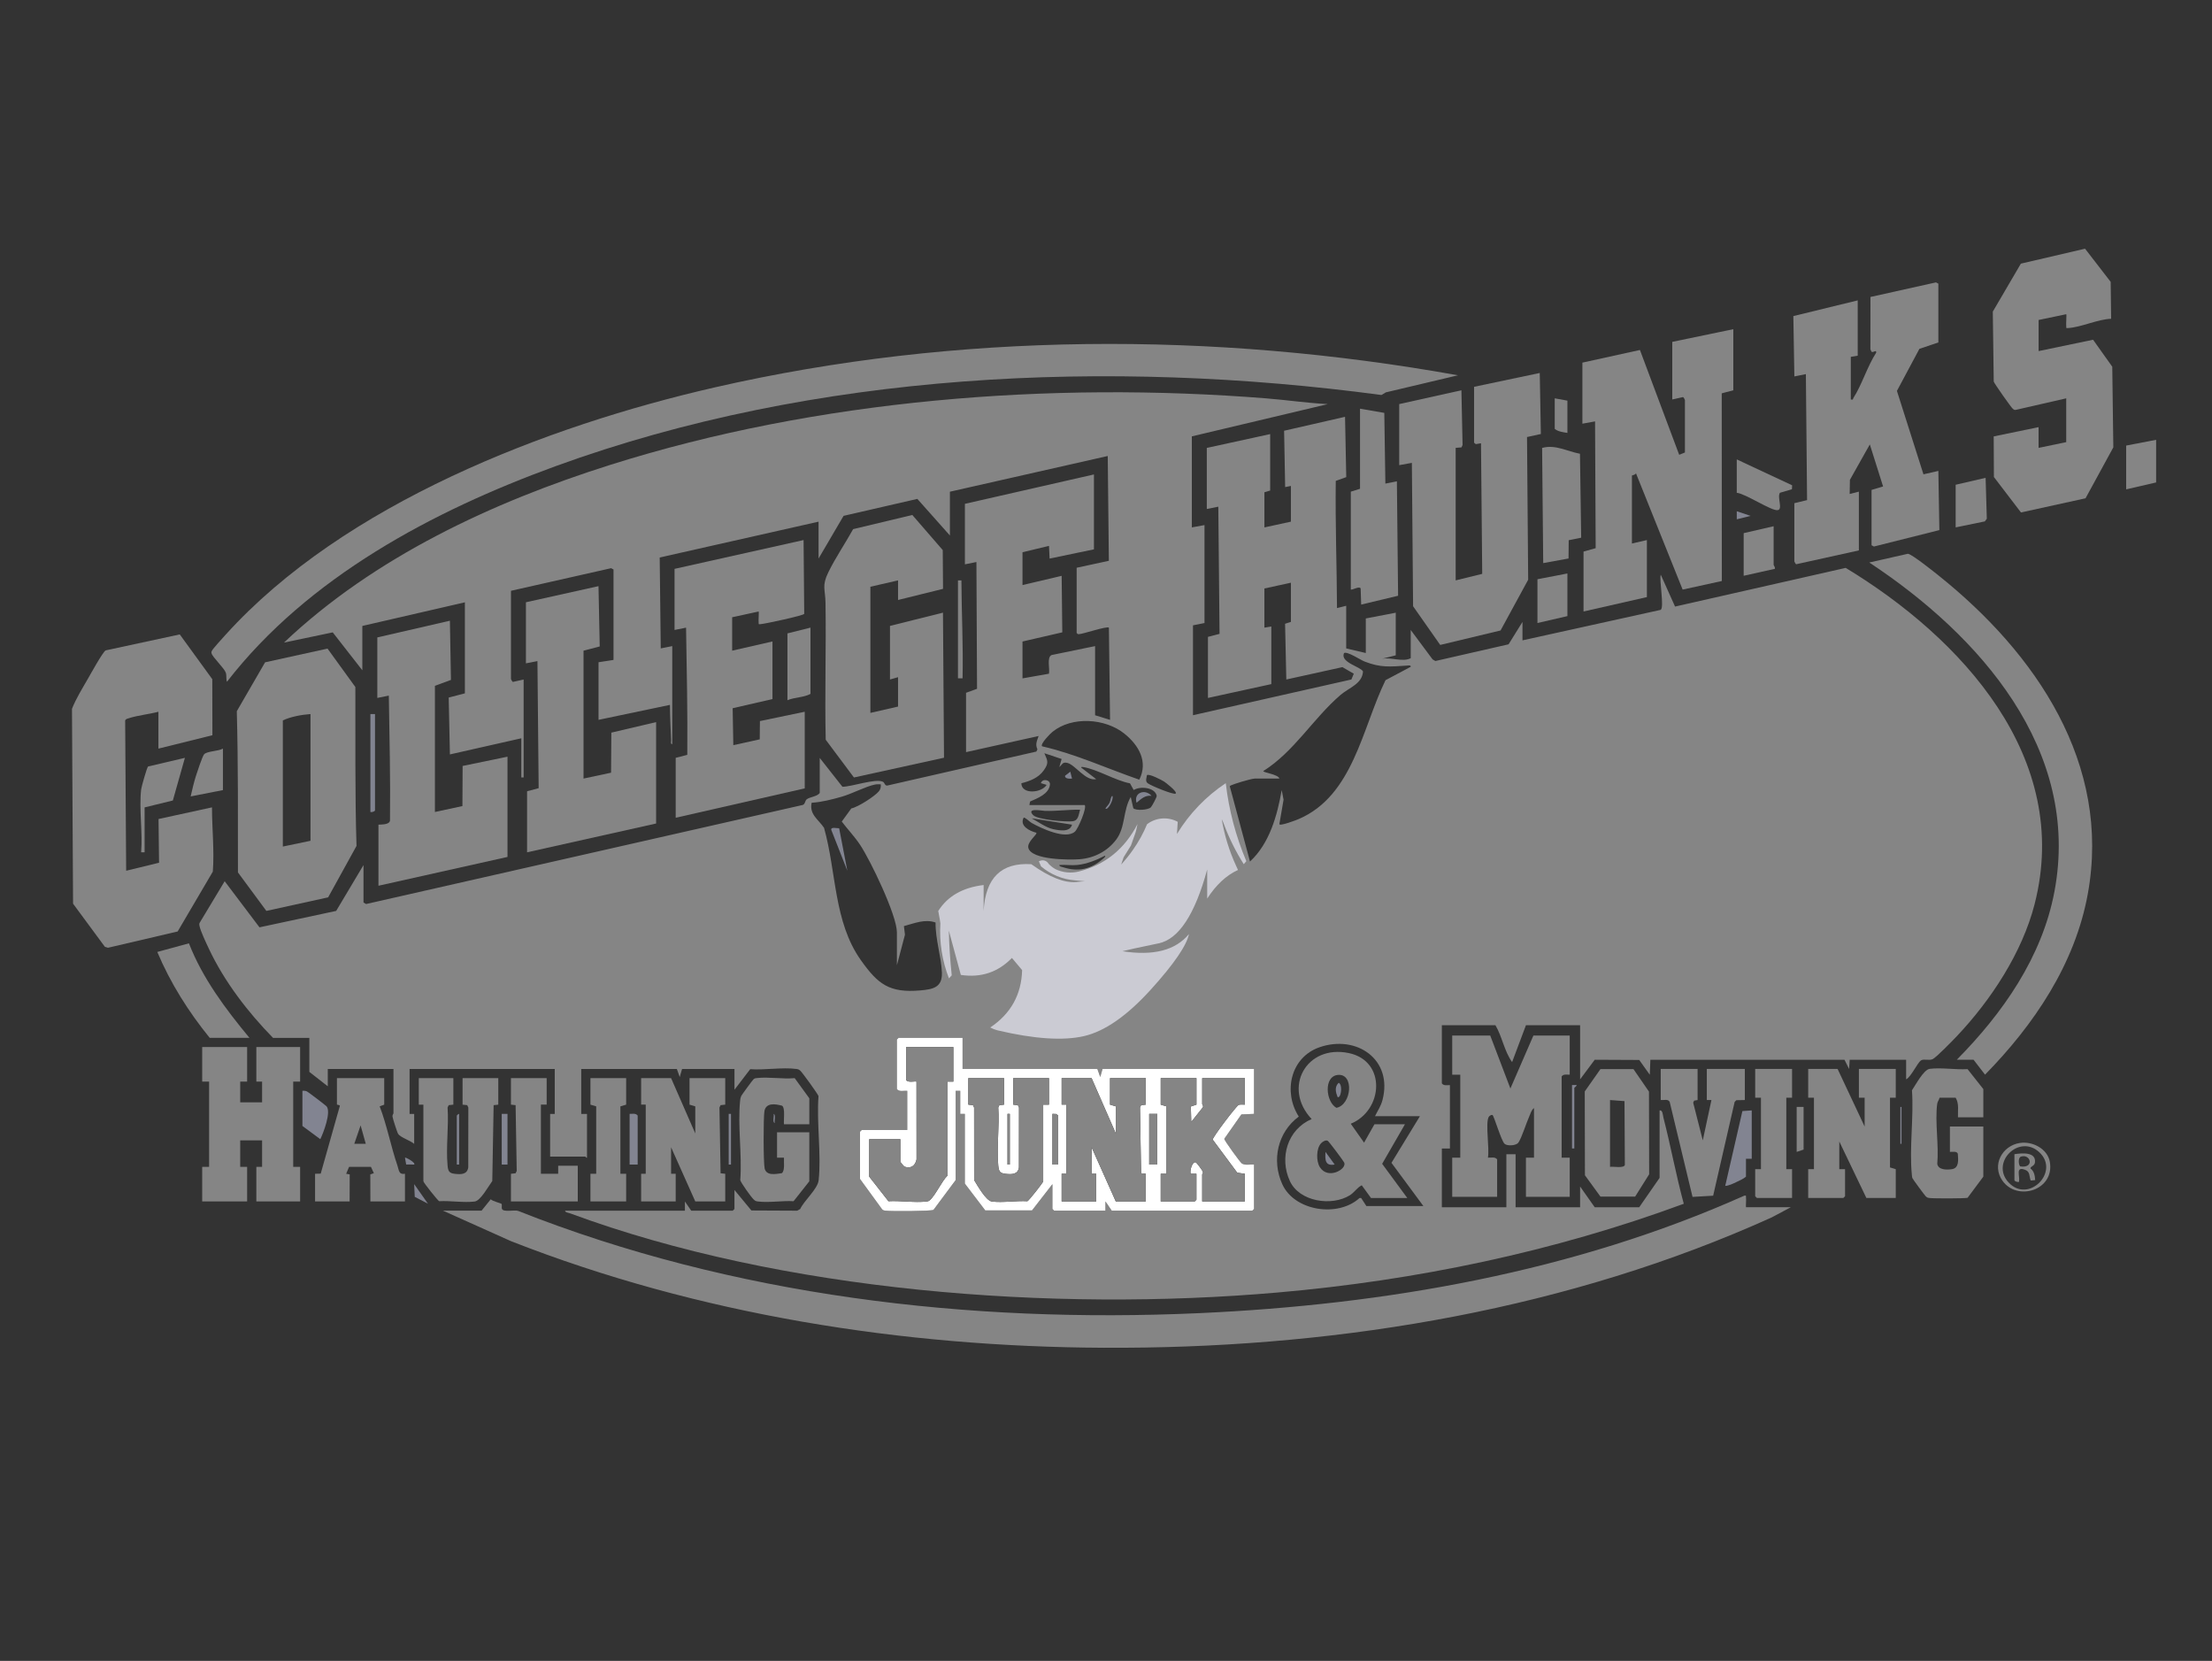 <?xml version="1.0" encoding="UTF-8"?> <svg xmlns="http://www.w3.org/2000/svg" id="Layer_1" data-name="Layer 1" viewBox="0 0 1920 1441.44"><rect x="0" y="0" width="1920" height="1441.44" fill="#333333" stroke="none"/><defs><style> .cls-1 { fill: #fff; } .cls-2 { fill: #828491; } .cls-3 { fill: #858585; } .cls-4 { fill: #cbcbd3; } </style></defs><g id="HXAHKb.tif"><g><path class="cls-3" d="M958.5,1169.69c-174.75-.77-352.16-28.65-514.97-92.53l-59.03-26.47h33.5l7.98-9.89c1.26,1.64,9.08,3.54,9.38,4.03.53.85-.11,2.93.28,4.18,1.05,3.37,10.99.75,14.12,1.91,186.5,73.82,391.26,97.75,591.19,88.72,161.9-7.31,324.89-35.79,473.07-101.94,2.02-.27,1.29.08,1.48,1.46.35,2.64-.24,5.79,0,8.52h39l-16.64,8.86c-174.96,79.12-370.66,112.23-562.36,113.14-5.65.03-11.35.02-17,0Z"></path><path class="cls-3" d="M314.5,581.7l-25.68-32.88-42.32,8.87c78.25-74.18,181.04-121.97,283.23-154.25,179.43-56.69,381.89-72.66,569.26-57.72,17.84,1.42,35.62,4.08,53.51,5l-118,27.99v79l11-2v85l-10,2v78l137.5-31,2.08-5.02-9.86-5.71-48.71,10.74-1.07-48.38,5.06-1.62v-34l-23,5v34l6-1v50l-55,12v-53l10.06-2.61-1.07-110.38-9.99,2v-53l55-12v49l-5,1.5v30.5l23-5v-31l-4.99,1-.91-48.9,52.89-12.09,1.05,52.34-9.1,3.27c-.5,36.88.91,73.58,1.07,110.39l7.99-2v37l17,4v-30l26-5v37l-11.99,2.99c8.09-1.56,17.94,3.12,24.99-.49v-24.5l18.98,25.53,2.44,1.4,63.51-14.49,12.07-19.43v16l120.02-26.48c3.15-2.35-1.4-25.5-.01-30.52l12.43,27.67,148.12-33.57c100.28,60.72,196.65,164.54,163.95,291.9-10.83,42.15-37.85,83.19-67.48,114.52-3.37,3.57-17.87,18.51-21.04,19.95-3.1,1.41-7.52-.46-9.97,1.03-3.2,1.94-8.52,14.17-13.01,16.49v-17h-49l-.5,8.01-4-8.01h-168.5l-.5,13.01-9.16-12.84-38.63-.18-12.7,17.02v-47h-47l-12.01,32c-6.71-9.17-8.6-22.02-14.49-32h-46.5v50.5c1.62,2.26,4.57,1.44,7,1.5v55h-7v51h56v-46h8v46h56v-18l12.7,18.02h38.59s17.7-25.52,17.7-25.52v-58.5c2.73-.76,2.84,4.32,3.32,6.18,6.39,24.79,10.97,50.1,17.68,74.8-113,41.67-232.28,66.52-352.51,77.01-195.21,17.03-429.8-.51-614.25-68.74-1.28-.47-4.22-.67-4.25-2.25h104v-8s5.5,8,5.5,8h36l1.5-1.5v-16.5l14.71,17.79,39.78.19,2.56-1.44c3.38-7.3,15.23-17.44,16.03-24.97,2.42-22.72-1.89-49.81-.11-73.01-.28-1.53-14.29-20.86-15.87-22.13-1.37-1.11-1.77-1.24-3.53-1.47-11.95-1.57-27.53,1.13-39.89.21l-13.66,17.84v-18h-45.5l-2,7.01-2.5-7.01h-83v39h5v38c-.73.27-1.2-1-1.5-1h-30.5v-37h4v-39h-126v39h4v26c-3.12-2.89-11.68-5.45-13.89-8.61-.82-1.17-4.85-13.74-4.94-15.16-.1-1.53.83-2.42.83-2.73v-38.5h-57v15l-16-12.5v-29.5h-31.5c-21.83-22.25-42.35-48.96-55.68-77.32-2.15-4.58-7.38-15.53-8.17-19.9-.22-1.22-.39-2.01.41-3.12l21.44-35.63,30.21,40.01,66.57-14.25,23.72-39.78v32.5l2.26,1.31,378.24-85.81c3-.26,2.47-3.68,4.2-5.07,2.56-2.05,8.78-2.27,11.3-5.44v-30.5l19.71,25.05c8.13-.02,28.35-7.32,35.07-4.39,1.64.72,1.48,3.3,3.7,3.38l129.54-29.54.95-1.91c-2.11-4.59-.35-7.37,1.03-11.6l-62.99,14v-51.5l9.54-3.46-.54-110.03-9.99,2v-52.5l112-25.5v65l-38.49,8.02-.52-11.02-23,5.5v28.5l33.99-8,.55,49.03-34.54,7.96v32l22.95-4.05c.94-4.21-2.07-14.2,2.3-16.21l37.75-7.75v60l12.99,4-1-80c-1.62-1.61-22.28,5.49-25.93,5.62-1.23.04-1.3-.17-2.06-1.12v-56.5l27.95-6.04-.96-90.96-137,31v38l-28.27-31.76-64.03,14.71-21.7,37.05v-32l-137.9,31.1.91,78.9,9.99-2v85c-1.76.22-.95-2.26-1-3.49-.42-10.17-.95-20.34-1-30.51l-62,13v-50l13-2v-78.5l-2.07-1.12-86.93,19.62v76.5c0,.19,1.03,2.42,1.67,2.58l9.33-2.08v85h-2v-34l-61.99,14-1.06-49.34,14.05-3.66v-79l-89,20.5v38.5ZM1110.5,675.7h-21.5c-1.83,0-8.9,2.07-11.26,2.74-1.62.46-10.16,3.08-10.32,3.89l17.58,65.35c16.96-15.71,23.6-39.79,27.51-61.97l1.61,8.32-3.63,21.16c.11,2.18,15.1-3.63,16.69-4.31,47.47-20.33,55.13-79.06,75.44-120.56l21.88-11.62c.27-1.67-2.44-1.1-3.52-1.03-14.47.93-22.39,1.94-36.43-3.5-3.99-1.55-15.08-9.12-17.96-7.38-3.56,8.12,14.36,11.79,16.49,15.92-.62,10.83-12.07,14.02-19.59,20.48-23.73,20.39-40.07,49.05-66.97,66.01-.03,1.38,13.02,2.82,13.98,6.5ZM904.5,647.69c29.14,6.7,56.38,19.28,84.4,28.97,7.83-15.61-.42-29.88-12.92-39.94-16.61-13.36-45.56-15.34-62.49-1.53-1.87,1.52-10.77,10.44-8.99,12.5ZM921.5,658.71l-14.99-5.01c2.96,6.78,4,8.49-.57,14.93s-12,9.29-19.4,11.12c.13,10.02,17.5,8.53,21.95,1.43l-4.99-1.5c1.18-4.32,8.31-3.04,7.84,1.25-.89,8.23-10.7,11.76-17.22,14.68l-.63,3.07h48.01c2.11,2.16-5.55,20.41-8.47,23.04-8.05,7.25-29.23-2.89-37.57-7.51-1.61-.89-5.95-5.27-6.96-4.53-3.68,7.12,5.08,11.5,10.99,13.01,1.33,1.42-8.32,7.89-6.86,13.26,2.85,10.49,35.86,10.4,44.39,9.76,12.64-.95,24.27-6.94,31.89-17.11,8.07-10.77,5.73-25.3,12.58-36.93l2.22,9.76c2.25,2.26,12.76,1.62,15.23-.79.87-.85,5.33-8.91,5.08-10.06-1.6-7.33-14.38-8.47-19.99-4.95l-3.21-5.81c-12.83-2.4-28.51-12.29-40.84-14.16-.59-.09-1.65-.26-1.5.51l12.99,10.01c-9.2,1.99-18.03-12.37-25-14.08-4.35-1.07-4.4,1.47-6.98,3.58l1.99-6.98ZM1020.49,688.69c1.69-1.56-8.78-9.58-10.08-10.41-2.09-1.33-13.13-7.1-14.87-5.54-.29,2.41-1.71,5.18.66,7.02,2.61,2.03,22.73,10.38,24.28,8.94ZM778.5,837.69v-28.5c0-14.89-22.96-62.5-31.97-76.03-4.84-7.26-10.66-13.25-15.88-20.15l8.28-11.4c5.85-1.15,20.51-10.61,24.02-14.98,1.44-1.79,1.74-3.72,1.56-5.94-1.76-.08-3.51-.13-5.26.23-7.88,1.64-19.61,7.92-28.52,10.48-8.36,2.4-17.58,4.77-26.22,5.28-2.22,10.16,5.84,14.43,10.75,21.76,10.84,38.51,8.29,81.54,32.03,114.96,14.81,20.84,24.66,28.48,51.59,26.15,11.05-.96,19.13-2.62,18.67-15.41-.49-13.86-5.75-29.25-5.48-43.53-9.39-3.25-18.42.71-27.49,3.13l.92,7.43-6.99,26.5ZM937.5,702.7c-10.23-.11-20.28,1.35-30.54,1.04-2.46-.07-16.63-2.97-10.17,3.69,3.84,3.95,28.48,6.09,34.26,5.31,5.26-.7,5.08-5.77,6.45-10.04ZM930.5,715.71l-34.98-5.51c5.67,3.08,12.35,8.06,18.58,9.4,5.44,1.17,14.67,2.87,16.4-3.89ZM935,750.7c-4.9.52-10.51-.37-15.5,0-.15,1.41,2.38,1.68,3.47,2.03,13.16,4.19,24.32,1.5,34.54-7.52.38-.34,2.75-2.15,1.48-2.52-7.28,3.85-15.73,7.14-23.99,8.01ZM835.5,900.69h-55.5l-1.5,1.5v43c2.13,2.61,5.98,1.22,9,1.5v34h-39.5l-1.5,1.5v41l18.96,26.04c.89,1.33,2.09,1.32,3.49,1.51,4.5.61,38.53.44,41.31-.71l19.24-25.84v-77.5h4v20h4v60.5l17.71,23.29h40.59s17.71-22.79,17.71-22.79v21.5l1.5,1.5h44.5v-8s5.5,8,5.5,8h122l1.5-1.5v-38.5c-3.47-.3-7.53.91-10.57-.93-1.29-.78-15.38-20.1-15.26-21.41l14.84-21.16,10.99-.5v-39h-131.5l-2,7.01-2.5-7.01h-117v-27ZM1193.5,968.69c2.42-5.07,5-8.34,6.49-14.01,9.27-35.37-22.75-56.98-54.77-45.76-25.17,8.82-31.56,38.86-17.88,60.13-18.35,13.52-23.75,37.89-14.35,58.64,10.67,23.56,48.54,29.01,67.05,12.04l1.43-.03,4.52,6.99h49.5l-27.71-37.5,24.71-40.5h-39Z"></path><path class="cls-3" d="M1265.5,325.71l-62.63,14.82-3.79,2.28c-236.44-31.66-491.81-20.22-717.09,61.87-106.28,38.73-214.69,96.32-284.99,187.01-.96-2.61-.1-5.19-1.04-7.95-1.35-3.94-11.43-13.32-12.34-16.75-.27-1.02-.04-1.41.35-2.27.81-1.76,9.9-11.69,12.02-14.03,102.66-113.4,277.99-180.99,424.5-214.5,210.43-48.12,432.94-48.58,645.01-10.48Z"></path><path class="cls-3" d="M137.5,649.7v-32c-8.11,2.2-17.97,3.08-25.82,5.68-1.19.39-2.56.54-3.04,1.96l.87,130.36,28.54-6.96-.44-37.94,46.39-10.11c.02,18.59,2.13,37.25.74,55.75l-30.53,51.97-60.49,14.13-2.69-.84-27.61-37.42-.94-169.1c3.49-8.91,9.01-17.73,13.85-26.15,2.29-3.99,12.99-23.41,15.42-24.58l64.29-13.85,28.22,38.85.11,48.63-46.87,11.63Z"></path><path class="cls-3" d="M1504.5,285.7v53l-10.05,2.66.09,162.88-34.02,7.45-40.52-100.97c-.43,1.49-3.5,1.78-3.5,1.98v59l13-3v49.5l-55,12.5v-52l10.54-2.96-.54-110.03-10.99,2v-53l49.94-10.97,34.07,90.96,4.99-2v-45.5c0-.19-1.03-2.41-1.67-2.58l-9.33,2.08v-50l53-11Z"></path><path class="cls-3" d="M1682.5,297.2l-16.46,5.54-19.52,36.52,23.03,72.39,12.93-2.96.88,51.37-56.81,14.25-2.06-1.12v-48l10.02-3.01-11.51-36.48-17.28,30.72-.22,12.27,7.99-2v51l-54.4,12c-.55-.05-1.6-2.35-1.6-2.5v-50.5l11.04-2.66-1.04-109.34-9.99,2-.88-52.37,55.87-13.63v48l-6,1v37c2.36.49,1.61-.3,2.24-1.29,7.43-11.54,12.1-27.46,19.74-39.23.54-3.22-2.49.21-4.01-.91l-.97-2.08.05-45.45,56.89-12.65,2.06,1.1v51Z"></path><path class="cls-3" d="M585.5,493.7l112-25,.56,64.06c-1.12,1.6-34.45,8.74-38.07,8.95-2.08.12-1.28.01-1.5-1.48-.26-1.81.39-9.12,0-9.53l-22.99,5v29l35-8v50l-34.56,7.94.57,32.06,22.94-5.05.15-15.85,38.9-8.1v66.5l-112,25.5v-52l10.06-2.61c.3-36.87-.43-73.62-1.07-110.38l-9.99,2v-53Z"></path><polygon class="cls-3" points="1279.5 335.7 1336.5 323.7 1337.45 376.66 1325.44 379.28 1326.44 503.14 1302.47 547.17 1250.09 559.72 1226.55 526.15 1225.49 401.71 1214.5 403.7 1214.5 350.7 1268.49 338.71 1269.5 386.2 1268.57 388.27 1263.5 388.7 1263.5 503.7 1286.55 498.04 1285.5 384.7 1280.96 385.45 1279.5 384.2 1279.5 335.7"></polygon><path class="cls-3" d="M284.3,562.91l24.15,33.34c.17,46-.42,92.04,1,137.9l-24.62,44.63-53.63,11.77-24.66-33.4c-.07-46.67.27-93.36-1-139.91l24.56-42.44,54.19-11.9ZM269.5,619.7c-7.91.61-16.99,2.27-24,5.5v109.5l24-5v-110Z"></path><path class="cls-3" d="M772.5,543.2l45.99-11.5.91,125.9-78.19,17.15-24.5-32.76c-.88-39.59.45-79.24-.17-118.83-.18-11.73-3.37-14.64,2.44-26.48,6.27-12.79,14.63-24.98,21.54-37.46l51.36-12.29,26.42,30.48.25,33.64-39.05,9.66v-17l-24,5.5v109.5l24-5.5v-25.5l-7,2v-46.5Z"></path><path class="cls-3" d="M1793.5,345.7l-43.64,9.98c-1.34.31-1.91-.2-2.84-.99-1.45-1.23-16.21-22.12-16.47-23.54l-.81-60.71,24.37-41.63,55.71-12.97,22.24,28.8.39,32.01c-11.84.44-26.17,7.47-37.46,8.06-2.09.11-1.28.02-1.5-1.48-.29-1.97.42-10.05,0-10.53l-23.99,5v27l47.29-9.85,16.65,23.41.92,69.99-24.12,44.2-56.04,12.3-23.5-30.76-.17-35.24,38.95-8.04v18l24-5v-38Z"></path><polygon class="cls-3" points="456.5 522.7 519.49 508.7 520.55 561.04 506.5 564.7 506.5 675.7 530.4 670.6 530.63 635.83 569.5 626.7 569.5 714.7 457.5 739.7 457.5 686.7 467.55 684.04 466.49 573.7 456.5 575.7 456.5 522.7"></polygon><path class="cls-3" d="M327.5,553.2l63-14.5.92,51.37-13.92,5.13v109.5l23.87-5.13.18-34.82,38.95-8.04v87l-112,25v-53c3-.2,9.34.06,10.01-3.49.43-36.25-.45-72.37-1.02-108.51l-9.99,2v-52.5Z"></path><path class="cls-3" d="M1698.5,919.69c39.85-40.3,73.96-88.96,84.71-145.79,23.36-123.54-65.38-222.83-160.7-285.71l33.5-7.58c3.38.2,22.84,15.81,26.96,19.11,83.97,67.23,149.81,163,129.21,276.15-11.08,60.85-46.69,113.49-89.18,156.8l-10-12.98h-14.5Z"></path><path class="cls-3" d="M1293.5,898.69l17.51,46.01,19.99-46.01h31.5v34c-2.43.06-5.38-.76-7,1.5v70.5h7v34h-38v-34h7v-43c-2.15,1.37-3.11,4.98-4.17,7.33-2.49,5.5-6.56,18.65-9.39,22.61-1.96,2.75-9.66,3.11-11.95,1.07-2.91-2.58-9.08-23.96-10.5-25.01-1.43-.28-2.93.83-3.47,2.01-2.72,5.89.98,27.34-.52,34.99,2.74.18,6.11-.97,8.01,1.5v32.5h-39v-34h7v-72h-7v-34h33Z"></path><polygon class="cls-3" points="214.5 908.69 214.5 938.69 208.5 938.69 208.5 956.69 227.5 956.69 227.5 938.69 222.5 938.69 222.5 908.69 260.5 908.69 260.5 938.69 254.5 938.69 254.5 1012.69 260.5 1012.69 260.5 1042.69 222.5 1042.69 222.5 1012.69 227.5 1012.69 227.5 989.69 208.5 989.69 208.5 1012.69 214.5 1012.69 214.5 1042.69 175.5 1042.69 175.5 1012.69 181.5 1012.69 181.5 938.69 175.5 938.69 175.5 908.69 214.5 908.69"></polygon><polygon class="cls-3" points="1595 927.69 1618.5 977.69 1618.5 952.69 1613.5 952.69 1613.5 927.69 1645.5 927.69 1645.5 952.69 1640.5 952.69 1640.5 1013.19 1645.5 1014.69 1645.5 1039.69 1620 1039.69 1596.5 990.69 1596.5 1014.69 1601.5 1014.69 1601.5 1038.19 1600 1039.69 1569.5 1039.69 1569.5 1014.69 1574.5 1014.69 1574.5 952.69 1569.5 952.69 1569.5 927.69 1595 927.69"></polygon><polygon class="cls-3" points="582.5 935.69 603.5 983.69 603.5 960.19 598.5 958.69 598.5 935.69 629.5 935.69 629.5 958.69 625.46 959.13 624.49 961.19 625.46 1018.25 629.5 1018.69 629.5 1042.69 603.5 1042.69 582.5 995.69 582.5 1018.69 586.5 1018.69 586.5 1042.69 556.5 1042.69 556.5 1018.69 560.5 1018.69 560.5 958.69 556.5 958.69 556.5 935.69 582.5 935.69"></polygon><path class="cls-3" d="M1721.5,969.69h-22c-.22-5.99,1.12-11.63-2-17h-14c-.41,2.07-1.76,3.17-2.05,5.45-2.03,15.72,1.59,35.81.08,52.02.99,5.28,8.21,5.17,12.53,4.57,6.59-.91,5.69-8.15,5.31-13.41-.82-2.5-4.7-1.53-6.86-1.64v-22h29v43.5l-13.66,18.34c-1.96.67-29.56.67-32.89.21-1.86-.25-2.07-.27-3.48-1.52-.76-.67-11.07-14.67-11.43-15.57-.54-1.33-.48-2.1-.6-3.4-2.27-22.91,1.79-49.68.11-73.01,3.12-4.54,10.11-17.91,15.4-18.6,9.85-1.28,22.68.89,32.86.24l13.69,17.31v24.5Z"></path><path class="cls-3" d="M1180.5,354.7l21.06,3.62.94,61.39,9.99-2,1.05,99.33-32.04,7.66-.47-14.05c-1.31-2.14-6.42,1.26-8.54,1.05v-85l8-2.5v-69.5Z"></path><path class="cls-3" d="M333.5,935.69v23l-3.94,1.48c6.38,16.71,9.67,34.64,15.44,51.51,1.34,3.93,1.03,7.93,6.49,7.01v24h-30l-.07-23.46,3.08-1.06-2.52-5.49h-19l-2.51,5.99,3.07.55-.07,23.45h-30v-24l4.9-.1,16.66-58.94c-.56-.83-2.57-.82-2.57-.96v-23h41ZM317.5,992.69l-4.49-15.99-5.5,15.99h9.99Z"></path><path class="cls-3" d="M393.5,935.69v23l-4.04.44-.96,2.06c1.11,16.15-1.46,34.13-.04,50.05.45,5.06,1.24,6.97,6.49,7.51s10.55.67,11.5-5.61l.06-51.94-.96-2.06-4.04-.44v-23h31v23l-4.04.44-1.17,65.85c-3.27,4.37-10.12,17.08-15.24,17.76-9.21,1.21-21.31-.82-30.84-.26-1.08-.32-13.71-16.19-13.71-17.29v-66.5h-4v-23h30Z"></path><path class="cls-3" d="M1419.3,1038.48l-30.11.02-13.48-18.52-.16-72.74,13.62-19.38h28.67s13.45,19.54,13.45,19.54l.16,71.74-12.15,19.34ZM1397.5,1012.69c2.83-.54,11.85,1.46,12.86-1.64l-.3-55.42-12.56-.94v58Z"></path><path class="cls-3" d="M702.5,1025.19l-13.69,17.31c-9.57-.59-21.62,1.44-30.86.24-2.27-.29-2.43-.57-4-2-1.9-1.74-11.07-14.53-11.4-16.6,1.67-21.92-2.4-47.54-.12-69.01.19-1.77.26-2.36.98-4.02.4-.92,9.91-13.84,10.6-14.4,1.17-.96,1.52-.91,2.92-1.08,10.03-1.22,22.53,1.04,32.85.05l12.71,17.51v22.5h-22c-.46-3.45,1.27-14.22-1.67-16.08-5.67-1.56-13.92-2.86-15.29,4.63-.98,5.41-.95,44.67.16,49.74,1.48,6.72,9.64,4.91,14.8,4.23,3.05-1.8,1.73-10.31,1.99-13.52h-6.01s0-21.99,0-21.99h28v42.5Z"></path><path class="cls-3" d="M1473.5,927.69v27l-2.97.51-.86,1.77,8.33,32.73,7.51-35.01h-4.01v-27h33v27l-7.37.14-1.48,1.52-18.64,81.36-17.91,1.04-19.8-82.37c-1.23-2.85-5.16-1.43-7.81-1.69v-27h32Z"></path><polygon class="cls-3" points="474.5 935.69 474.5 958.69 469.5 958.69 469.5 1018.69 484.5 1018.69 484.5 1011.69 501.5 1011.69 501.5 1042.69 443.5 1042.69 443.5 1018.69 447.54 1018.25 448.51 1016.19 447.54 959.13 443.5 958.69 443.5 935.69 474.5 935.69"></polygon><path class="cls-3" d="M1371.4,393.8l1.05,72.85-10.82,2.18-.14,15.86-21.99,4.01-.95-99.95c11.4-3.24,21.83,3.02,32.84,5.05Z"></path><polygon class="cls-3" points="1555.5 927.69 1555.5 952.69 1550.5 952.69 1550.5 1014.69 1555.5 1014.69 1555.5 1039.69 1525 1039.69 1523.5 1038.19 1523.5 1014.69 1528.5 1014.69 1528.5 952.69 1523.5 952.69 1523.5 927.69 1555.5 927.69"></polygon><polygon class="cls-3" points="543.5 935.69 543.5 958.69 538.5 960.19 538.5 1018.69 543.5 1018.69 543.5 1042.69 512.5 1042.69 512.5 1018.69 517.5 1018.69 517.5 960.19 512.5 958.69 512.5 935.69 543.5 935.69"></polygon><path class="cls-3" d="M182,900.69c-18.4-22.65-34.13-47.56-45.47-74.52l27.45-7.49c11.93,30.54,31.79,56.98,52.52,82.02h-34.5Z"></path><path class="cls-3" d="M122.5,685.2c.25-2.24,5.01-19.14,6.02-19.98l31.98-7.51-10.47,37.02-24.52,5.98v39h-3c1.42-17.3-1.91-37.56,0-54.5Z"></path><path class="cls-3" d="M1507.5,398.7l48.07,22.49-.18,3.41-10.43,3.06c-2.62,3.96,2.83,14.42-1.99,15.09-5.45.77-27.98-14.41-35.47-15.05v-29Z"></path><path class="cls-3" d="M683.5,607.7v-58l20-5v57.5c-5.81,3.21-13.69,2.83-20,5.5Z"></path><polygon class="cls-3" points="1697.5 457.7 1697.5 420.7 1723.49 414.7 1724.54 450.21 1722.8 452.51 1697.5 457.7"></polygon><path class="cls-3" d="M1539.5,456.7v33.5c0,.54,1.59,2.18,1,3.49l-27,6.01v-37l26-6Z"></path><polygon class="cls-3" points="1871.5 381.7 1871.5 418.7 1845.5 424.7 1845.5 386.7 1871.5 381.7"></polygon><polygon class="cls-3" points="1360.5 497.7 1360.5 534.7 1334.5 540.7 1334.5 502.7 1360.5 497.7"></polygon><path class="cls-2" d="M1520.5,963.69v42h-5v15.5c-2.43,2.08-5.49,3.29-8.32,4.68-2.52,1.24-6.91,3.32-9.69,3.31l14.9-64.91,8.12-.58Z"></path><path class="cls-3" d="M193.5,685.7l-28.01,5.49c1.39-6.11,2.83-12.31,4.73-18.27,1.06-3.33,5.34-16.17,6.84-18.16,2.21-2.92,12.81-2.77,16.44-5.06v36Z"></path><path class="cls-2" d="M262.5,946.69c1.44-.15,2.6-.06,3.96.54.98.44,16.36,12.13,17.03,12.97,4.08,5.11-2.75,22.93-5.48,28.47l-15.51-11.48v-30.5Z"></path><path class="cls-3" d="M1753.24,991.94c10.85-1.66,24.07,4.98,26.02,16.49,4.18,24.61-28.37,34.51-41.2,16.2-9.38-13.38-.29-30.33,15.17-32.69ZM1770.15,1000.04c-17.42-16.28-42.79,8.78-26.7,26.2,17.17,18.58,44.87-9.21,26.7-26.2Z"></path><path class="cls-2" d="M325.5,619.7v83.5c0,1.06-2.84,1.9-4,1.5v-85h4Z"></path><path class="cls-3" d="M831.5,503.7h3c.13,28.33,1.65,56.59,1,85h-4v-85Z"></path><path class="cls-3" d="M1360.5,347.7v28c-3.64-.56-8.15-1.1-11-3.5v-26.5l11,2Z"></path><path class="cls-2" d="M553.5,1010.69h-7v-44c2.43.07,5.38-.76,7,1.5v42.5Z"></path><polygon class="cls-3" points="1565.5 960.69 1565.5 997.69 1559.5 999.69 1559.5 960.69 1565.5 960.69"></polygon><rect class="cls-2" x="435.5" y="966.69" width="5" height="44"></rect><path class="cls-2" d="M1364.5,941.69h4c.11,1.04-2,2.08-2,2.5v52.5h-2v-55Z"></path><rect class="cls-2" x="632.5" y="966.69" width="2" height="44"></rect><path class="cls-2" d="M398.5,1010.69h-2v-42.5c0-.17,1.35-1.58,2-1.5v44Z"></path><polygon class="cls-2" points="371.49 1044.69 359.99 1038.7 359.51 1027.69 371.49 1044.69"></polygon><polygon class="cls-2" points="1519.49 447.71 1507.51 450.7 1507.51 443.7 1519.49 447.71"></polygon><rect class="cls-2" x="1649.5" y="960.69" width="1" height="32"></rect><path class="cls-2" d="M359.49,1010.68l-6.94-.06-1.05-5.93c.54-.55,9.69,4.51,7.99,5.99Z"></path><path class="cls-2" d="M672.49,974.69c-2.27-.88-.43-6.01-.98-7.99,2.27.88.43,6.01.98,7.99Z"></path><path class="cls-1" d="M835.5,900.69v27h117l2.5,7.01,2-7.01h131.5v39l-10.99.5-14.84,21.16c-.12,1.31,13.97,20.63,15.26,21.41,3.04,1.84,7.1.63,10.57.93v38.5l-1.5,1.5h-122l-5.49-8v8h-44.51l-1.5-1.5v-21.5l-17.71,22.79h-40.59s-17.71-23.29-17.71-23.29v-60.5h-4v-20h-4v77.5l-19.24,25.84c-2.78,1.16-36.81,1.32-41.31.71-1.4-.19-2.6-.19-3.49-1.51l-18.96-26.04v-41l1.5-1.5h39.5v-34c-3.02-.28-6.87,1.11-9-1.5v-43l1.5-1.5h55.5ZM827.5,908.69h-41v28.5c1.26,2.8,8.37.86,9,1.5l.05,67.56c-1.11,5.38-4.77,8.2-10.4,6.28-.62-.21-3.66-4.05-3.66-4.34v-19.5h-27v32.5l16.69,21.31c10.25-.62,22.93,1.46,32.88.25,1.41-.17,1.75-.12,2.92-1.08,4.81-3.95,10.44-16.61,15.52-21.48v-81.5h5v-30ZM871.5,935.69h-31v23l4.04.44.96,2.06.04,62.96c2.88,4.65,10.26,17.92,15.4,18.6,9.21,1.21,21.31-.82,30.84-.26,1.08-.32,13.71-16.19,13.71-17.29v-66.5h5v-23h-31v23l4.04.44.96,2.06-.06,51.94c-.96,6.28-6.24,6.15-11.5,5.61-5.24-.53-6.04-2.44-6.49-7.51-1.41-15.92,1.15-33.9.04-50.05l.96-2.06,4.04-.44v-23ZM947.5,935.69h-26v23h4v60h-4v24h30v-24h-4v-23l21,47h26v-24l-4.04-.44-.96-57.06.96-2.06,4.04-.44v-23h-31v23l5,1.5v23.5l-21-48ZM1038.5,935.69h-31v23l5,1.5v58.5h-5v24h29.5l1.5-1.5v-22.5h-5.01c-.92-2.37,1.18-10.64,4.4-9.96.76.16,5.88,7.16,6.15,8.03.5,1.62-.54,2.09-.54,2.42v23.5h37v-24l-6.57-.93-21.31-28.72c-.33-1.86,20.74-29.58,22.6-30.15,1.67-.51,3.57-.17,5.29-.21v-23h-37v22.5c0,.5,1.52,1.88.3,3.18l-9.8,12.31-.36-13.36,4.87-1.64v-23ZM876.5,966.69h-2v44h2v-44ZM918.5,1010.69v-42.5l-1.63-1.37-3.37-.13v44h5ZM1004.5,966.69h-7v44h7v-44Z"></path><polygon class="cls-3" points="947.5 935.69 968.5 983.69 968.5 960.19 963.5 958.69 963.5 935.69 994.5 935.69 994.5 958.69 990.46 959.13 989.49 961.19 990.46 1018.25 994.5 1018.69 994.5 1042.69 968.5 1042.69 947.5 995.69 947.5 1018.69 951.5 1018.69 951.5 1042.69 921.5 1042.69 921.5 1018.69 925.5 1018.69 925.5 958.69 921.5 958.69 921.5 935.69 947.5 935.69"></polygon><path class="cls-3" d="M1038.5,935.69v23l-4.87,1.64.36,13.36,9.8-12.31c1.22-1.3-.3-2.69-.3-3.18v-22.5h37v23c-1.72.04-3.63-.3-5.29.21-1.85.56-22.92,28.29-22.6,30.15l21.31,28.72,6.57.93v24h-37v-23.5c0-.33,1.04-.8.54-2.42-.27-.87-5.38-7.87-6.15-8.03-3.22-.68-5.32,7.59-4.4,9.96h5.01s0,22.5,0,22.5l-1.5,1.5h-29.5v-24h5v-58.5l-5-1.5v-23h31Z"></path><path class="cls-3" d="M827.5,908.69v30h-5v81.5c-5.08,4.87-10.71,17.53-15.52,21.48-1.17.96-1.52.91-2.92,1.08-9.94,1.22-22.62-.87-32.88-.25l-16.69-21.31v-32.5h27v19.5c0,.28,3.03,4.12,3.66,4.34,5.63,1.92,9.3-.9,10.4-6.28l-.05-67.56c-.63-.63-7.75,1.31-9-1.5v-28.5h41Z"></path><path class="cls-3" d="M871.5,935.69v23l-4.04.44-.96,2.06c1.11,16.15-1.46,34.13-.04,50.05.45,5.06,1.24,6.97,6.49,7.51,5.27.53,10.55.67,11.5-5.61l.06-51.94-.96-2.06-4.04-.44v-23h31v23h-5v66.5c0,1.11-12.63,16.98-13.71,17.29-9.54-.56-21.63,1.47-30.84.26-5.15-.68-12.53-13.95-15.4-18.6l-.04-62.96-.96-2.06-4.04-.44v-23h31Z"></path><rect class="cls-3" x="997.5" y="966.69" width="7" height="44"></rect><polygon class="cls-3" points="918.5 1010.69 913.5 1010.69 913.5 966.69 916.87 966.82 918.5 968.19 918.5 1010.69"></polygon><rect class="cls-3" x="874.5" y="966.69" width="2" height="44"></rect><path class="cls-2" d="M728.37,718.83l7.12,36.86-13.97-35.53c-.49-2.8,5.15-1.2,6.85-1.33Z"></path><path class="cls-2" d="M999.5,690.69c-5.57-.77-9.13,2.79-12.99,6.01-2.72-9.03,7.65-12.26,12.99-6.01Z"></path><path class="cls-2" d="M930.5,675.7c-1.7.27-6.56.25-5.99-2.48l4.5-3.49,1.49,5.97Z"></path><path class="cls-2" d="M959.5,701.69c1.04-1.79,2.6-3.01,3.56-4.93,1.07-2.13.85-5.14,2.43-6.06,1.73,2.21-3.85,13.16-5.99,10.99Z"></path><path class="cls-3" d="M1190,1039.69l-8.01-11.01c-4.15,2.03-6.34,6.17-10.34,8.66-15.75,9.81-43.73,5.61-52.02-12.27-9.37-20.21-2.15-44.84,18.86-53.87-25.49-27.08-4.63-65,32.28-57.26,32.88,6.9,29.82,49.83,1.68,61.32l11.56,16.42,9-15.98h26.5l-19.8,34.34,21.8,29.66h-31.5ZM1161.24,932.9c-12.52,1.23-10.52,23.37-1.25,28.55,13.2-2.55,15.68-29.97,1.25-28.55ZM1146.85,992.04c-4.53,4.57-4.5,15.81-1.18,20.98,7.13,11.11,23.56,1.58,21.11-4.03-.62-1.42-13.23-18.3-14.27-18.87-1.74-1.07-4.37.62-5.66,1.91Z"></path><path class="cls-3" d="M1748.5,1001.69c6.15-.92,19.07-2.33,17.82,7.28-.42,3.22-4.26,3.21-3.8,5.18,3.17,2.44,3.76,6.21,3.99,10.03l-3.87.37c-1.56-3.99-.25-7.68-5.09-9.4-8.33-2.97-4.13,5.38-5.05,10.54-1.12.42-3.99-.43-3.99-1.5v-22.5ZM1754.14,1003.8c-2.46.81-2.22,6.6-.69,8.48,12.74,1.96,9.17-11.28.69-8.48Z"></path><path class="cls-2" d="M1158.5,1010.68c-8.49,1.48-8.37-4.19-7.99-10.98l7.99,10.98Z"></path><path class="cls-2" d="M1162.49,951.69c-1.56,1.54-1.7-.35-2.09-1.38-1.38-3.65-1.54-7.83,1.61-10.59,3.26,1.75,2.1,10.38.49,11.98Z"></path></g></g><path class="cls-4" d="M1079.58,750.01c-6.84-10.77-12.54-22.22-17.02-34.16-.58-1.69-1.28-3.33-2.1-4.91,2.36,14.16,6.62,27.94,12.68,40.96.45,1.08.93,2.16,1.43,3.13-10.2,4.65-19.04,12.94-26.73,24.82v-25.24c-10.65,39.09-24.78,60.52-42.15,64.1-17.37,3.57-27.92,5.88-31.41,6.83,26.98,4.21,46.13-.84,57.71-14.89-1.86,9.57-12.81,25.88-33.29,48.4s-39.65,35.93-57.71,40.14c-18.06,4.21-43.26,2.51-74.89-4.91-2.29-.57-4.51-1.42-6.59-2.53,17.87-11.98,27.1-28.58,27.68-49.82l-8.86-10.56c-11.99,12.36-26.71,17.37-44.34,14.74l-10.41-38.46c.25,12.32,1.09,25.27,2.51,38.83l-2.4,2.62c-5.92-15.18-8.46-31.46-7.45-47.71,0-.58-.6-4.17-1.86-10.76,8.12-12.83,21.2-20.37,39.39-22.54v22.54c1.55-28.69,15.34-42.26,41.4-40.6,15.94,11.39,28.87,16.42,39.09,15.45,2.89-.37,5.29-.48,7.45-.61-2.4-.22-5.27-.45-8.49-.82-10.91-.83-21.29-5.08-29.64-12.16l-1.86-4.43c.35-.11.58-.24.95-.34,2.76-1.16,5.95-.09,7.45,2.49,1.72,1.84,3.71,3.41,5.9,4.65,6.41,3.1,13.71,3.82,20.61,2.05,22.51-5.75,39.52-19.4,50.69-41.09-.26,1.43-.61,2.76-.86,4.21-.24.95-.47,1.86-.73,2.85l-4.06,11.49-6.37,10.22c-.11.22-.84,2.38-2.14,6.33,3.65-4.02,7.06-8.26,10.18-12.7,4.93-6.96,9.06-14.46,12.32-22.34,7.7-5.84,18.1-6.64,26.6-2.05l-.69,10.56c10.72-17.63,25.19-32.68,42.37-44.1,2.69,23.31,8.7,46.11,17.85,67.71l-2.25,2.63Z"></path></svg> 